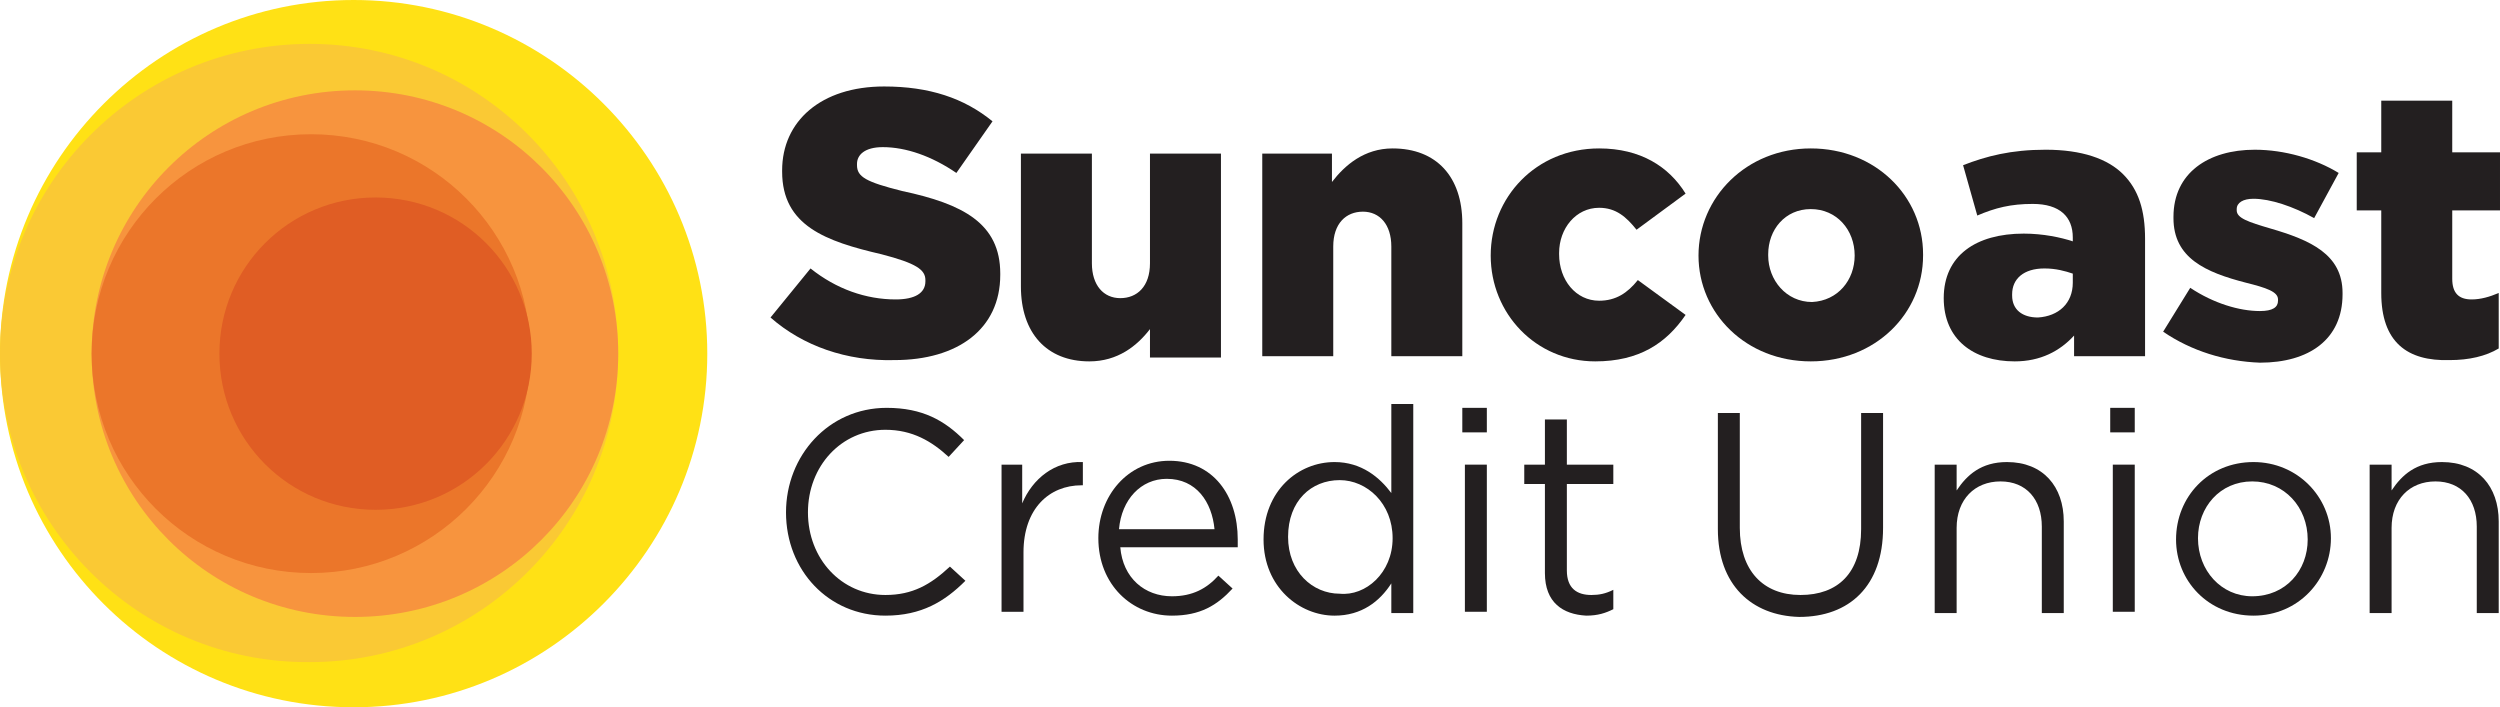 <svg xmlns="http://www.w3.org/2000/svg" xmlns:xlink="http://www.w3.org/1999/xlink" id="Layer_1" viewBox="0 0 193.7 54.8" xml:space="preserve"><title>SCU Logo</title><g id="SCU_Logo_-_Main_00000079458265800481920590000010000966243709357718_">	<g>		<g>			<path fill="#231F20" d="M59.7,24.6l3.1-3.8c2,1.6,4.3,2.4,6.6,2.4c1.5,0,2.3-0.5,2.3-1.4v-0.1c0-0.8-0.7-1.3-3.4-2    c-4.3-1-7.7-2.2-7.7-6.4v-0.1c0-3.8,3-6.5,7.9-6.5c3.5,0,6.2,0.9,8.4,2.7l-2.8,4c-1.9-1.3-3.9-2-5.7-2c-1.4,0-2,0.6-2,1.3v0.1    c0,0.9,0.7,1.3,3.5,2c4.7,1,7.6,2.5,7.6,6.4v0.1c0,4.2-3.3,6.6-8.2,6.6C65.6,28,62.2,26.8,59.7,24.6"></path>			<path fill="#231F20" d="M79.1,22.2V11.9h5.5v8.5c0,1.7,0.9,2.7,2.2,2.7c1.3,0,2.3-0.9,2.3-2.7v-8.5h5.5v15.8h-5.5v-2.2    c-1,1.3-2.5,2.5-4.7,2.5C81.1,28,79.1,25.8,79.1,22.2"></path>			<path fill="#231F20" d="M97.7,11.9h5.5v2.2c1-1.3,2.5-2.6,4.7-2.6c3.4,0,5.4,2.2,5.4,5.8v10.3h-5.5v-8.5c0-1.7-0.9-2.7-2.2-2.7    c-1.3,0-2.3,0.9-2.3,2.7v8.5h-5.5V11.9z"></path>			<path fill="#231F20" d="M115.5,19.8L115.5,19.8c0-4.5,3.5-8.3,8.4-8.3c3.2,0,5.4,1.4,6.7,3.5l-3.8,2.8c-0.8-1-1.6-1.7-2.9-1.7    c-1.8,0-3.1,1.6-3.1,3.5v0.1c0,2,1.3,3.6,3.1,3.6c1.3,0,2.2-0.6,3-1.6l3.7,2.7c-1.5,2.2-3.6,3.6-7,3.6    C119,28,115.5,24.3,115.5,19.8"></path>			<path fill="#231F20" d="M131.6,19.8L131.6,19.8c0-4.5,3.7-8.3,8.7-8.3c5,0,8.7,3.7,8.7,8.2v0.1c0,4.5-3.7,8.2-8.7,8.2    C135.3,28,131.6,24.3,131.6,19.8 M143.7,19.8L143.7,19.8c0-2-1.4-3.6-3.4-3.6c-2,0-3.3,1.6-3.3,3.5v0.1c0,1.9,1.4,3.6,3.4,3.6    C142.4,23.3,143.7,21.7,143.7,19.8"></path>			<path fill="#231F20" d="M150.6,23.1L150.6,23.1c0-3.3,2.5-5,6.2-5c1.5,0,2.9,0.3,3.8,0.6v-0.3c0-1.6-1-2.6-3.1-2.6    c-1.7,0-2.9,0.3-4.3,0.9l-1.1-3.9c1.8-0.7,3.7-1.2,6.4-1.2c2.8,0,4.8,0.7,6,1.9c1.2,1.2,1.7,2.8,1.7,5v9.1h-5.5V26    c-1.1,1.2-2.6,2-4.6,2C152.9,28,150.6,26.3,150.6,23.1 M160.6,21.9v-0.7c-0.6-0.2-1.3-0.4-2.2-0.4c-1.6,0-2.5,0.8-2.5,2v0.1    c0,1.1,0.8,1.7,2,1.7C159.5,24.5,160.6,23.5,160.6,21.9"></path>			<path fill="#231F20" d="M167.6,25.7l2.1-3.4c1.8,1.2,3.8,1.8,5.4,1.8c1,0,1.4-0.3,1.4-0.8v-0.1c0-0.6-0.9-0.9-2.5-1.3    c-3.1-0.8-5.6-1.9-5.6-5v-0.1c0-3.4,2.7-5.2,6.3-5.2c2.3,0,4.7,0.7,6.5,1.8l-1.9,3.5c-1.6-0.9-3.4-1.5-4.7-1.5    c-0.8,0-1.3,0.3-1.3,0.8v0.1c0,0.6,0.9,0.9,2.6,1.4c3.1,0.9,5.6,2,5.6,5v0.1c0,3.5-2.6,5.3-6.4,5.3    C172.4,28,169.8,27.2,167.6,25.7"></path>			<path fill="#231F20" d="M184.5,22.7v-6.4h-1.9v-4.5h1.9v-4h5.5v4h3.7v4.5H190v5.3c0,1.1,0.5,1.6,1.5,1.6c0.7,0,1.4-0.2,2.1-0.5    V27c-1,0.6-2.3,0.9-3.8,0.9C186.5,28,184.5,26.5,184.5,22.7"></path>			<path fill="#231F20" d="M60.9,39.7L60.9,39.7c0-4.4,3.3-8.1,7.8-8.1c2.8,0,4.5,1,6,2.5l-1.2,1.3c-1.3-1.2-2.8-2.1-4.9-2.1    c-3.4,0-6,2.8-6,6.4v0c0,3.6,2.6,6.4,6,6.4c2.1,0,3.5-0.8,5-2.2l1.2,1.1c-1.6,1.6-3.4,2.7-6.2,2.7C64.2,47.7,60.9,44.2,60.9,39.7    "></path>			<path fill="#231F20" d="M77.5,36h1.7v3c0.8-1.9,2.5-3.3,4.7-3.2v1.8h-0.1c-2.5,0-4.5,1.8-4.5,5.2v4.6h-1.7V36z"></path>			<path fill="#231F20" d="M90.8,46.2c1.6,0,2.7-0.6,3.6-1.6l1.1,1c-1.2,1.3-2.5,2.1-4.7,2.1c-3.1,0-5.7-2.4-5.7-6    c0-3.3,2.3-6,5.5-6c3.4,0,5.3,2.7,5.3,6.1c0,0.2,0,0.3,0,0.6h-9.1C87,44.8,88.7,46.2,90.8,46.2 M94.1,41    c-0.2-2.1-1.4-3.9-3.7-3.9c-2,0-3.5,1.6-3.7,3.9H94.1z"></path>			<path fill="#231F20" d="M97.9,41.8L97.9,41.8c0-3.8,2.7-6,5.5-6c2.1,0,3.5,1.2,4.4,2.4v-6.9h1.7v16.2h-1.7v-2.3    c-0.9,1.4-2.3,2.5-4.4,2.5C100.7,47.7,97.9,45.5,97.9,41.8 M107.9,41.7L107.9,41.7c0-2.7-2-4.5-4.1-4.5c-2.2,0-4,1.6-4,4.4v0    c0,2.7,1.9,4.4,4,4.4C105.8,46.2,107.9,44.4,107.9,41.7"></path>			<path fill="#231F20" d="M113.3,31.6h1.9v1.9h-1.9V31.6z M113.5,36h1.7v11.4h-1.7V36z"></path>			<path fill="#231F20" d="M119.7,44.4v-6.9h-1.6V36h1.6v-3.5h1.7V36h3.6v1.5h-3.6v6.7c0,1.4,0.8,1.9,1.9,1.9c0.6,0,1.1-0.1,1.7-0.4    v1.5c-0.6,0.3-1.2,0.5-2.1,0.5C121.1,47.6,119.7,46.7,119.7,44.4"></path>			<path fill="#231F20" d="M133.1,41v-9h1.7v8.9c0,3.3,1.8,5.2,4.7,5.2c2.9,0,4.7-1.7,4.7-5.1v-9h1.7v8.9c0,4.5-2.6,6.9-6.5,6.9    C135.7,47.7,133.1,45.3,133.1,41"></path>			<path fill="#231F20" d="M149.9,36h1.7v2c0.8-1.2,1.9-2.2,3.9-2.2c2.8,0,4.4,1.9,4.4,4.6v7.1h-1.7v-6.7c0-2.1-1.2-3.5-3.2-3.5    c-2,0-3.4,1.4-3.4,3.6v6.6h-1.7V36z"></path>			<path fill="#231F20" d="M163.5,31.6h1.9v1.9h-1.9V31.6z M163.7,36h1.7v11.4h-1.7V36z"></path>			<path fill="#231F20" d="M168.6,41.8L168.6,41.8c0-3.3,2.5-6,6-6c3.4,0,6,2.7,6,5.9v0c0,3.2-2.5,6-6,6    C171.1,47.7,168.6,45,168.6,41.8 M178.8,41.8L178.8,41.8c0-2.5-1.8-4.5-4.3-4.5c-2.5,0-4.2,2-4.2,4.4v0c0,2.5,1.8,4.5,4.2,4.5    C177.1,46.2,178.8,44.2,178.8,41.8"></path>			<path fill="#231F20" d="M183.6,36h1.7v2c0.8-1.2,1.9-2.2,3.9-2.2c2.8,0,4.4,1.9,4.4,4.6v7.1h-1.7v-6.7c0-2.1-1.2-3.5-3.2-3.5    c-2,0-3.4,1.4-3.4,3.6v6.6h-1.7V36z"></path>			<path fill="#FFE115" d="M0,27.4C0,12.3,12.3,0,27.4,0c15.1,0,27.4,12.3,27.4,27.4c0,15.1-12.3,27.4-27.4,27.4    C12.3,54.8,0,42.6,0,27.4"></path>			<path fill="#FAC934" d="M0,27.4c0-13.2,10.7-24,24-24c13.2,0,23.9,10.7,23.9,24c0,13.2-10.7,23.9-23.9,23.9    C10.7,51.4,0,40.6,0,27.4"></path>			<path fill="#F7943E" d="M7.1,27.4C7.1,16.1,16.2,7,27.5,7s20.4,9.1,20.4,20.4c0,11.3-9.1,20.4-20.4,20.4S7.1,38.7,7.1,27.4"></path>			<path fill="#EB762A" d="M7.1,27.4c0-9.4,7.6-17,17-17c9.4,0,17,7.6,17,17s-7.6,17-17,17C14.7,44.4,7.1,36.8,7.1,27.4"></path>			<path fill="#E05D24" d="M17,27.4c0-6.7,5.4-12.1,12.1-12.1c6.7,0,12.1,5.4,12.1,12.1s-5.4,12.1-12.1,12.1    C22.4,39.5,17,34.1,17,27.4"></path>		</g>	</g></g></svg>